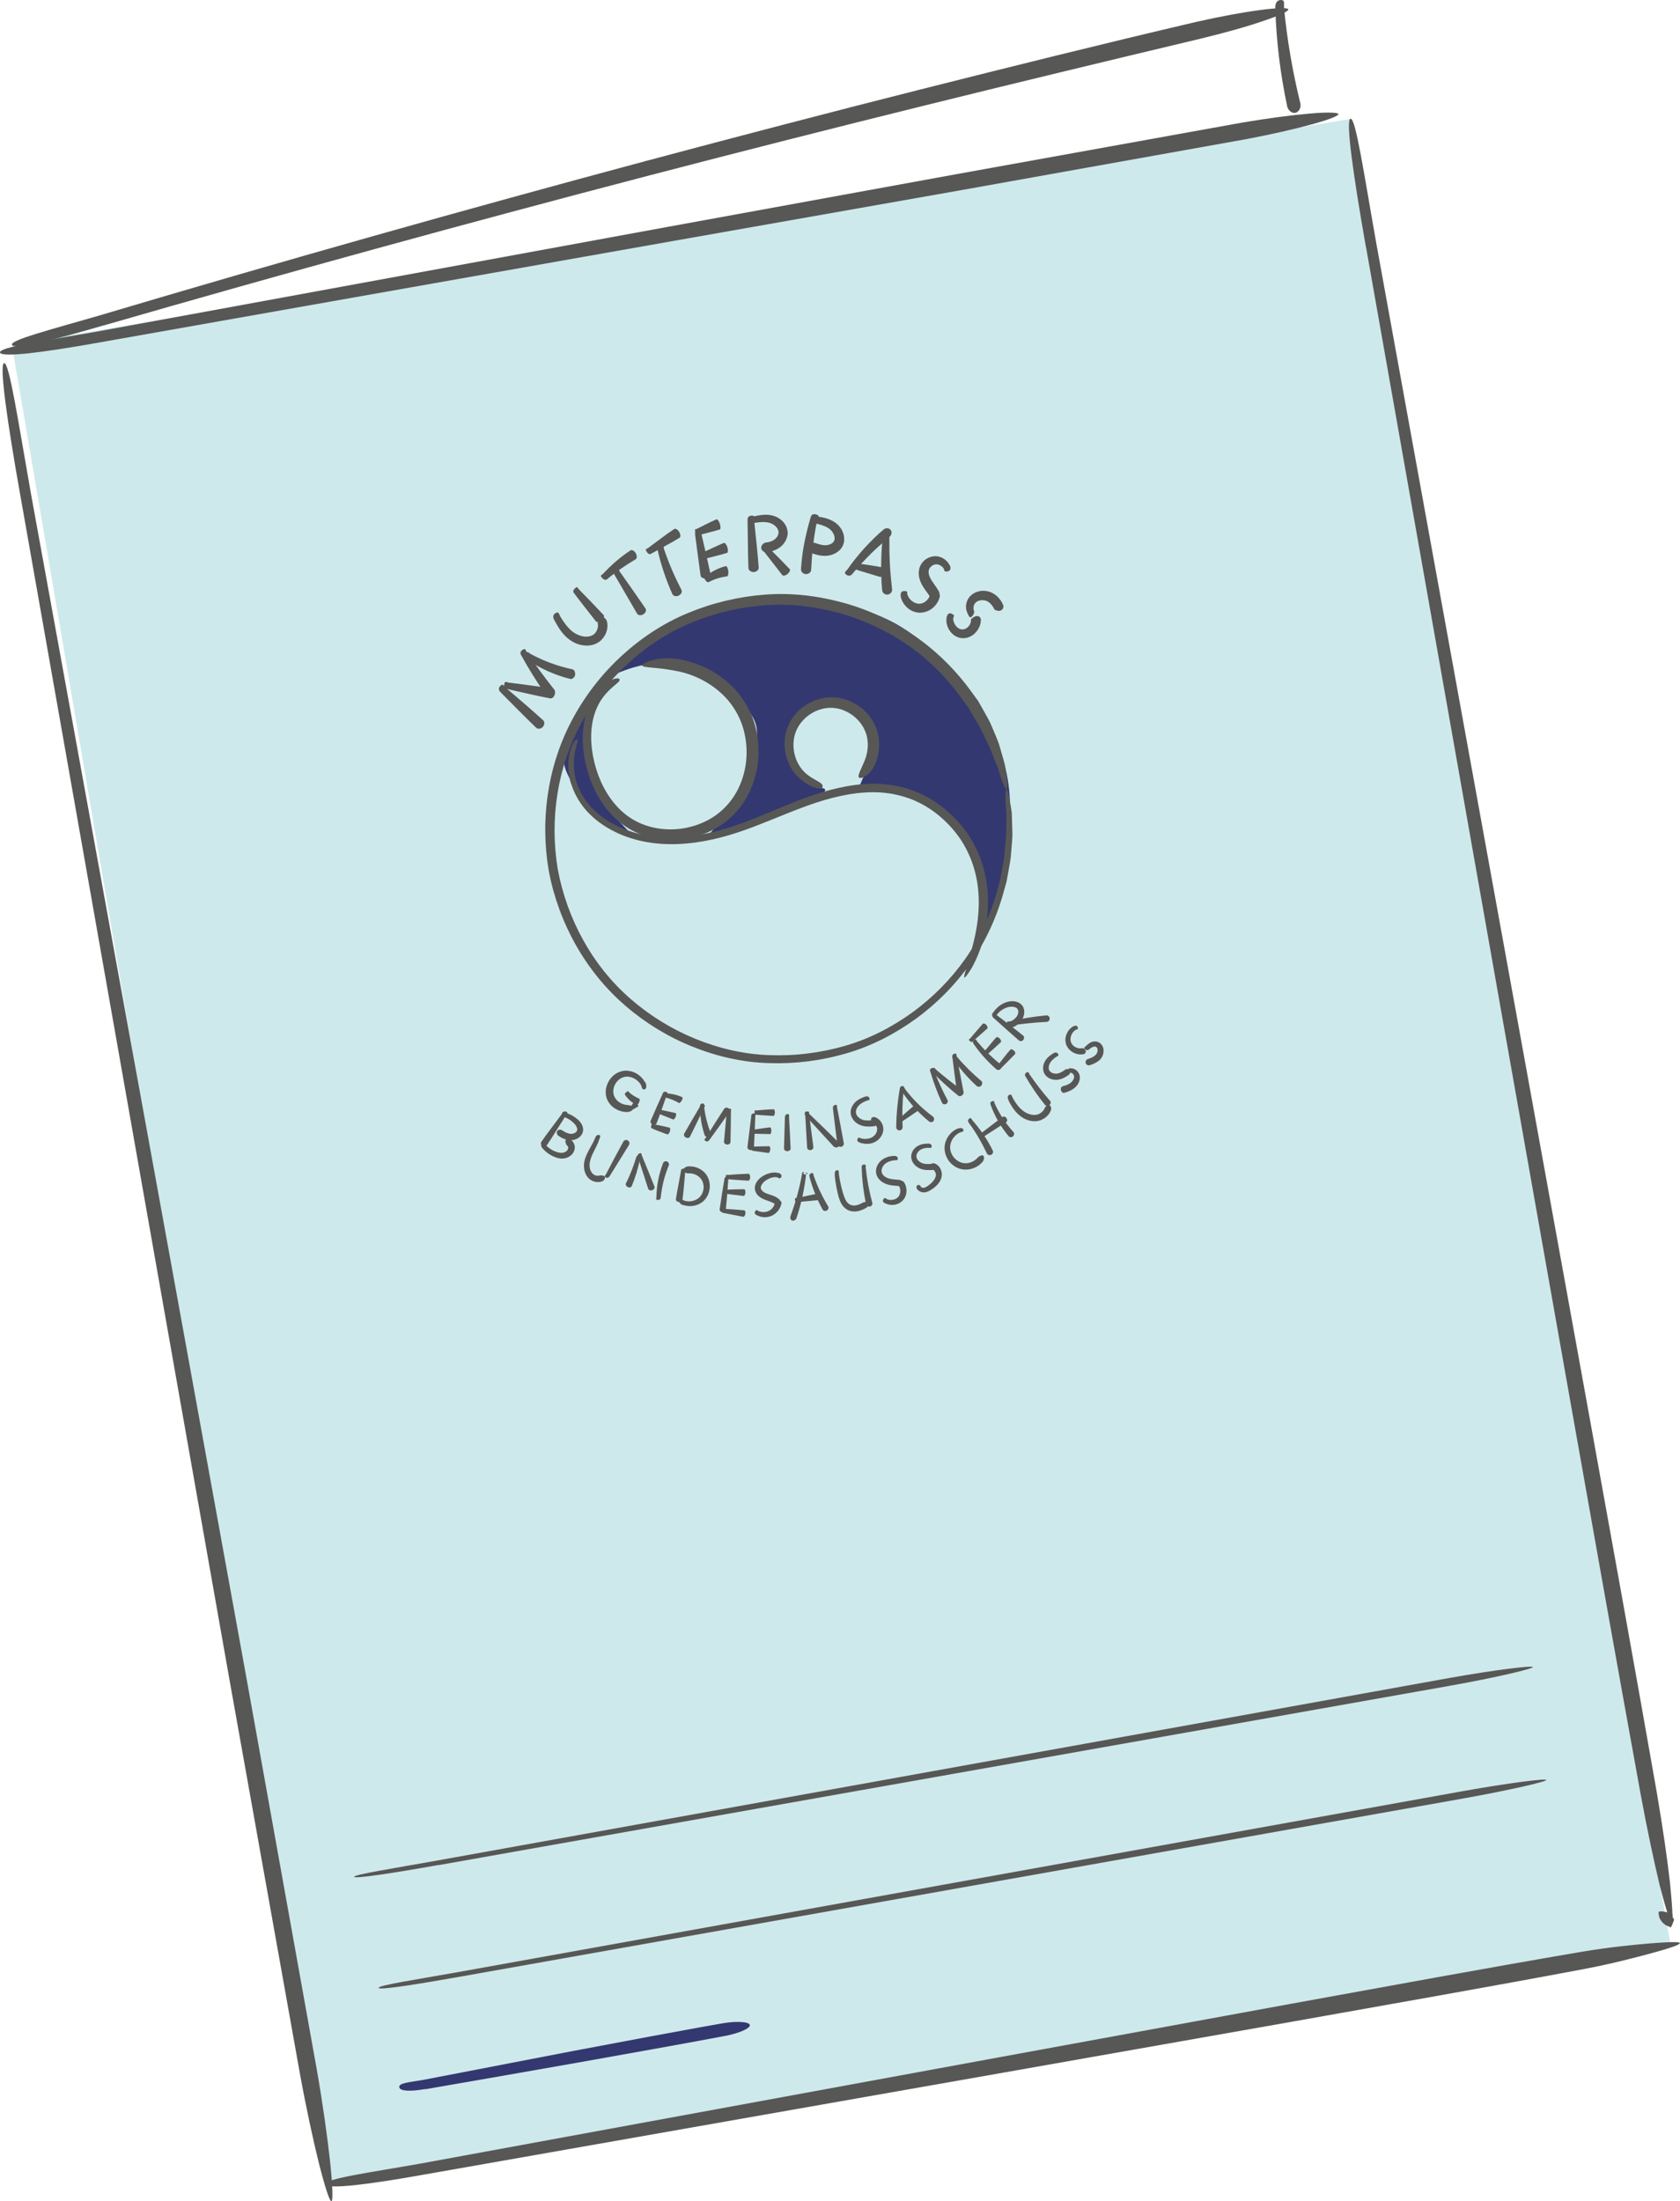 <?xml version="1.0" encoding="UTF-8"?><svg id="a" xmlns="http://www.w3.org/2000/svg" width="147.47" height="193.21" viewBox="0 0 147.47 193.21"><defs><style>.b{fill:#575756;}.b,.c,.d{fill-rule:evenodd;}.c{fill:#cee9eb;}.d{fill:#343870;}</style></defs><path class="b" d="M111.95,.73c.08,2.89,.44,5.77,1.04,8.61,.04,.19,.16,.35,.29,.45,.15,.1,.29,.15,.44,.11h0c.15-.03,.25-.14,.35-.29,.08-.15,.12-.34,.08-.52-.68-2.75-1.16-5.55-1.44-8.39-.02-.39,.1-.71-.28-.7h0c-.38,.01-.5,.34-.49,.73Z"/><g><polygon class="c" points="1.04 30.27 118.56 10.43 146.64 170.7 28.62 191.71 1.04 30.27"/><path class="d" d="M55.46,73.21s-2.72-2.36-3.39-5.02-.6-6.39-.6-6.39c0,0-1.6,2.25-1.86,3.62s-.39,1.96,1.56,4.75,4.3,3.03,4.3,3.03Z"/><path class="d" d="M54.03,59.17s4.47-2.2,7.52-.13,4.87,3.41,4.9,5.25-.66,3.54-1.01,4.65-3.31,4.43-3.31,4.43c0,0,6.84-2.2,8.36-2.83s2.48-1.27,1.63-1.38-3.65-2.41-2.91-4.37,1.59-3.45,3.52-3.17,3.28,.15,3.68,1.81,.44,2.45-.06,3.53-.99,2.23-.99,2.23c0,0,3.1-.38,5.29,.79s4.89,3.97,5.33,5.38,.68,6.26,.68,6.26c0,0,.4,.14,1-2.47s1.91-9.29,.06-13.23-5.8-10.79-11.87-12.28c-13.88-3.4-21.59,4.15-21.83,5.53Z"/><path class="d" d="M37.32,183.38l6.61-1.15,6.61-1.16,6.6-1.18c2.2-.4,4.4-.79,6.6-1.21,1.19-.24,2.13-.66,2.08-.94s-1.07-.36-2.28-.17c-2.2,.38-4.4,.8-6.6,1.2l-6.59,1.24-13.17,2.54c-1.2,.21-2.2,.27-2.13,.65h0c.07,.38,1.08,.37,2.27,.16Z"/><path class="b" d="M8.43,30.11l50.44-8.92,25.22-4.45,25.21-4.51c2.28-.43,4.34-.9,5.83-1.31,1.48-.4,2.39-.76,2.36-.91h0c-.03-.14-1-.18-2.53-.04-1.53,.13-3.63,.4-5.92,.79l-25.21,4.55-25.2,4.6L8.26,29.15C3.69,29.95-.08,30.47,0,30.94H0c.04,.23,1.01,.23,2.53,.07,1.53-.17,3.61-.49,5.9-.9Z"/><path class="b" d="M119.92,21.75l12.02,67.94,6.02,33.97c2.01,11.32,4.02,22.65,6.08,33.96,.57,3.08,1.17,5.86,1.65,7.87,.53,2,.89,3.24,1.04,3.21h0c.15-.03,.07-1.31-.13-3.37-.23-2.05-.63-4.87-1.16-7.96-1.99-11.33-4.04-22.64-6.09-33.96l-6.16-33.95-12.34-67.89c-1.1-6.16-1.84-11.23-2.3-11.15h0c-.46,.08,.27,5.15,1.36,11.32Z"/><path class="b" d="M1.77,43.4L14,112.67l6.12,34.63,6.19,34.62c.57,3.14,1.19,5.97,1.7,8.02,.52,2.04,.93,3.29,1.08,3.27,.15-.03,.11-1.34-.11-3.44-.23-2.09-.62-4.97-1.17-8.11l-6.22-34.62-6.29-34.6L2.7,43.24c-1.11-6.28-1.89-11.45-2.34-11.37h0c-.45,.08,.29,5.25,1.41,11.53Z"/><path class="b" d="M37.15,190.88l51.03-8.98,25.51-4.5c8.5-1.52,17.01-3,25.49-4.6,2.31-.44,4.38-.98,5.88-1.39,1.5-.41,2.42-.72,2.4-.86s-1-.1-2.55,.02c-1.55,.13-3.68,.34-6,.73-8.51,1.45-17,3.02-25.5,4.56l-25.48,4.67-50.96,9.36c-4.63,.82-8.44,1.33-8.35,1.82,.09,.49,3.9,0,8.53-.83Z"/><path class="b" d="M146.93,168.44c-.06-.06-.1-.15-.11-.23,0-.04,0-.09,0-.12-.01-.03,0-.07-.01-.1-.01-.01-.27-.09-.59-.17h0c-.32-.08-.6-.08-.63,.02,0,.16,.03,.32,.07,.47,.05,.14,.14,.27,.23,.38,.19,.22,.43,.37,.68,.43,.06,.03,.06,.18,.21-.17,.15-.35,.19-.48,.17-.49Z"/><path class="b" d="M9.09,28.57c15.92-4.6,31.9-8.99,47.94-13.18,8.02-2.09,16.05-4.13,24.09-6.12,8.04-1.99,16.1-3.93,24.16-5.85,2.19-.53,4.17-1.08,5.58-1.57,1.42-.47,2.27-.87,2.23-1.03-.04-.16-.98-.14-2.46,.06-1.48,.19-3.5,.56-5.7,1.06-8.07,1.89-16.12,3.89-24.16,5.92-8.04,2.03-16.06,4.13-24.07,6.27-16.02,4.3-31.98,8.8-47.87,13.53-4.33,1.26-7.91,2.17-7.78,2.6,.06,.22,.99,.11,2.45-.21,1.46-.31,3.43-.86,5.6-1.49Z"/><path class="b" d="M38.47,163.71l88.82-15.75c4.03-.72,7.29-1.49,7.26-1.64h0c-.03-.15-3.35,.25-7.38,.97l-88.78,16.01c-4.03,.72-7.33,1.24-7.3,1.43,.03,.19,3.34-.31,7.37-1.03Z"/><path class="b" d="M40.54,173.47l87.99-15.63c3.99-.72,7.23-1.46,7.2-1.61-.03-.15-3.32,.27-7.31,.98l-87.96,15.84c-3.99,.71-7.27,1.21-7.23,1.43,.04,.22,3.31-.3,7.31-1.01Z"/><path class="b" d="M87.57,78.09c-.6,2.15-1.54,4.2-2.81,6.03-1.28,1.82-2.87,3.43-4.67,4.74-1.8,1.3-3.81,2.34-5.96,2.95-2.14,.61-4.38,.89-6.6,.8-2.23-.07-4.43-.59-6.49-1.43-2.06-.84-3.98-2.02-5.66-3.48-3.38-2.92-5.61-7.04-6.42-11.41-.73-4.38-.04-9.01,2.12-12.91,1.07-1.94,2.47-3.71,4.11-5.2,1.64-1.49,3.53-2.73,5.59-3.56,2.05-.84,4.24-1.35,6.45-1.5,2.22-.16,4.45,.13,6.58,.73,2.13,.61,4.16,1.57,5.98,2.84,1.81,1.28,3.39,2.88,4.68,4.68l.52,.72,.44,.75c.29,.49,.59,.95,.8,1.43,.22,.47,.46,.92,.65,1.34l.48,1.22,.22,.53,.15,.49c.1,.3,.19,.57,.27,.78,.16,.43,.29,.66,.36,.65,.07-.01,.08-.27,.04-.73-.02-.23-.06-.51-.1-.84l-.08-.52-.15-.57-.38-1.31c-.16-.46-.38-.94-.59-1.45-.2-.52-.49-1.01-.79-1.54l-.45-.79-.55-.76c-1.36-1.89-3.03-3.56-4.94-4.9-1.92-1.32-4.05-2.33-6.29-2.95-2.24-.62-4.58-.91-6.9-.73-2.32,.17-4.6,.71-6.75,1.6-2.15,.88-4.12,2.18-5.83,3.74-1.71,1.57-3.16,3.41-4.27,5.45-2.24,4.07-2.94,8.91-2.16,13.46,.86,4.54,3.21,8.81,6.72,11.83,1.75,1.51,3.74,2.73,5.88,3.59,2.14,.86,4.42,1.39,6.72,1.45,2.3,.08,4.61-.21,6.82-.86,2.21-.64,4.28-1.72,6.14-3.07,1.85-1.36,3.48-3.02,4.79-4.91,1.3-1.89,2.27-4.01,2.87-6.22l.25-.89,.16-.89c.1-.58,.22-1.14,.24-1.68,.04-.54,.1-1.06,.11-1.54l-.04-1.35-.02-.59-.08-.52c-.05-.32-.1-.6-.14-.83-.09-.45-.17-.7-.24-.68-.07,.01-.1,.27-.09,.73,0,.23,.02,.51,.04,.83l.04,.51v.57l-.02,1.31c-.02,.47-.09,.97-.13,1.5-.02,.53-.14,1.07-.24,1.64l-.16,.86-.24,.87Z"/><path class="b" d="M50.14,68.8c.31,1,.88,1.92,1.62,2.65,.74,.74,1.62,1.3,2.56,1.72,1.88,.84,3.98,1.05,5.99,.86,2.02-.18,3.98-.75,5.84-1.46,1.87-.71,3.67-1.52,5.52-2.13,1.85-.6,3.77-1.01,5.68-.88,.95,.07,1.88,.28,2.75,.63,.88,.36,1.69,.86,2.41,1.47,.72,.61,1.36,1.33,1.88,2.12,.51,.8,.9,1.67,1.15,2.58,.52,1.83,.46,3.8,.07,5.68-.22,1.03-.49,1.95-.7,2.62-.19,.68-.33,1.1-.26,1.14,.06,.03,.35-.32,.71-.95,.34-.63,.75-1.56,1.01-2.63,.46-1.97,.51-4.09-.05-6.07-.28-.99-.71-1.94-1.27-2.8-.57-.86-1.26-1.63-2.05-2.29-.79-.66-1.67-1.2-2.63-1.58-.95-.38-1.97-.6-2.99-.67-2.05-.12-4.05,.33-5.95,.96-1.9,.64-3.7,1.48-5.53,2.19-1.83,.72-3.72,1.28-5.66,1.47-1.93,.2-3.93,0-5.71-.77-.89-.38-1.72-.91-2.41-1.58-.69-.67-1.22-1.51-1.51-2.42-.32-1-.27-1.98-.14-2.65,.14-.67,.31-1.07,.19-1.12-.1-.05-.4,.32-.61,1.04-.21,.71-.27,1.79,.08,2.88Z"/><path class="b" d="M51.85,61.64c-.77,1.54-.82,3.3-.54,4.9,.29,1.61,.91,3.19,1.97,4.5,.52,.65,1.16,1.22,1.89,1.67,.73,.44,1.54,.73,2.37,.88,1.66,.3,3.4,.06,4.92-.69,.76-.37,1.46-.88,2.04-1.5,.59-.62,1.05-1.34,1.39-2.11,.68-1.55,.86-3.29,.55-4.94-.3-1.66-1.18-3.22-2.43-4.35-1.25-1.14-2.82-1.87-4.46-2.15-.9-.16-1.74-.05-2.31,.1-.29,.07-.51,.17-.66,.25-.15,.08-.22,.15-.21,.21,.02,.11,.39,.15,.93,.2,.55,.04,1.28,.13,2.06,.28,1.45,.27,2.82,.94,3.91,1.92,1.09,.98,1.84,2.29,2.12,3.74,.29,1.44,.15,2.98-.43,4.33-.57,1.36-1.61,2.5-2.93,3.16-1.32,.67-2.86,.91-4.33,.66-.73-.12-1.45-.37-2.09-.74-.64-.37-1.21-.87-1.69-1.45-.96-1.16-1.57-2.61-1.86-4.11-.28-1.49-.25-3.09,.42-4.46,.36-.74,.89-1.28,1.29-1.63,.4-.35,.69-.53,.61-.69h0c-.07-.14-.46-.1-.99,.22-.52,.32-1.13,.95-1.54,1.78Z"/><path class="b" d="M71.12,68.17c-1.08-.67-1.63-2.05-1.43-3.3,.17-1.25,1.19-2.3,2.41-2.63,.61-.17,1.24-.15,1.83,.06,.59,.21,1.13,.58,1.52,1.06,.4,.48,.65,1.06,.71,1.69,.06,.62-.06,1.27-.32,1.85l-.37,.84c-.09,.24-.15,.41-.07,.5h0c.07,.08,.27,.06,.52-.09,.25-.15,.56-.43,.77-.82,.38-.72,.54-1.55,.47-2.36-.07-.82-.41-1.62-.94-2.23-.52-.62-1.21-1.09-1.98-1.34-.77-.26-1.62-.26-2.39-.03-.77,.23-1.46,.67-1.98,1.26-.53,.59-.88,1.35-.97,2.13-.1,.78,.03,1.57,.35,2.28,.32,.7,.85,1.32,1.51,1.71,.35,.22,.71,.39,.98,.44,.28,.05,.46,.01,.47-.15,.02-.16-.12-.29-.33-.41-.2-.13-.48-.27-.77-.45Z"/><path class="b" d="M43.92,60.74c1.04,1.05,2.08,2.11,3.15,3.14,.07,.07,.18,.09,.28,.08,.12-.02,.21-.06,.29-.15,.08-.08,.12-.18,.14-.3,0-.1-.02-.21-.09-.28-1.1-1-2.23-1.96-3.36-2.92-.14-.14-.19-.33-.4-.12-.2,.21-.16,.4-.01,.54Z"/><path class="b" d="M44.51,60.47c.63,.15,1.26,.29,1.89,.43,.63,.14,1.26,.28,1.9,.4,.17,.03,.36-.15,.4-.36s-.05-.45-.23-.49c-.64-.12-1.28-.2-1.92-.29-.64-.09-1.28-.17-1.93-.25-.17-.04-.29-.16-.35,.12-.06,.28,.06,.41,.23,.45Z"/><path class="b" d="M45.75,57.51c.67,1.22,1.41,2.41,2.22,3.55,.06,.07,.15,.12,.26,.11,.1,0,.2-.02,.29-.09,.09-.07,.15-.16,.18-.25,.04-.1,.02-.2-.03-.28-.85-1.07-1.67-2.18-2.44-3.32-.09-.16-.09-.34-.33-.21-.24,.13-.25,.32-.16,.48Z"/><path class="b" d="M46.23,57.87c1.16,.79,2.46,1.38,3.82,1.72,.09,.02,.19,0,.27-.08,.08-.07,.14-.16,.16-.26,.02-.11,0-.21-.03-.31-.04-.1-.11-.16-.19-.19-1.28-.27-2.54-.73-3.72-1.37-.15-.1-.22-.26-.38-.03-.16,.23-.09,.41,.07,.51Z"/><path class="b" d="M48.66,54.42c.23,.44,.48,.89,.85,1.29,.36,.4,.85,.74,1.41,.88,.56,.14,1.22,.11,1.75-.31,.49-.42,.76-1.05,.61-1.72-.04-.18-.18-.32-.3-.37-.13-.05-.25-.02-.32,.05h0c-.08,.07-.12,.18-.15,.27-.03,.09-.05,.17-.04,.24,.08,.27-.06,.68-.31,.9-.24,.21-.66,.29-1.05,.19-.4-.09-.78-.3-1.09-.61-.32-.31-.58-.7-.83-1.1-.12-.23-.13-.47-.4-.33-.27,.14-.27,.38-.14,.62Z"/><path class="b" d="M50.38,52.05c.31,.42,.64,.83,.96,1.25l.97,1.24c.1,.1,.32,.07,.5-.07s.26-.36,.18-.48c-.72-.77-1.45-1.53-2.19-2.28-.09-.11-.09-.26-.3-.09h0c-.21,.17-.21,.32-.12,.43Z"/><path class="b" d="M53.29,50.84c.79-.66,1.64-1.24,2.52-1.76,.12-.08,.11-.31,0-.52-.12-.2-.32-.33-.45-.26-.91,.59-1.72,1.31-2.45,2.09-.11,.09-.26,.11-.07,.32,.19,.21,.35,.22,.46,.12Z"/><path class="b" d="M53.94,50.45l1.99,3.42c.1,.15,.34,.17,.54,.05s.29-.35,.2-.5c-.75-1.09-1.5-2.17-2.27-3.25-.09-.15-.09-.32-.32-.19-.22,.13-.23,.31-.14,.46Z"/><path class="b" d="M57.16,48.6l1.25-.69c.42-.23,.84-.46,1.24-.71,.11-.07,.09-.31-.03-.51-.12-.2-.32-.33-.43-.26-.4,.26-.79,.54-1.17,.83l-1.16,.86c-.11,.07-.25,.04-.11,.28,.14,.24,.29,.28,.4,.21Z"/><path class="b" d="M57.73,48.31c.31,1.32,.74,2.61,1.3,3.85,.09,.16,.33,.22,.54,.12,.21-.1,.33-.32,.26-.48-.6-1.16-1.13-2.37-1.55-3.63-.04-.17,.01-.34-.26-.27h0c-.27,.07-.33,.24-.28,.41Z"/><path class="b" d="M61.01,46.87c.16,1.22,.32,2.44,.49,3.66,.03,.17,.25,.27,.48,.23s.41-.2,.39-.37c-.26-1.2-.54-2.41-.82-3.61-.03-.17,.05-.31-.22-.27-.27,.04-.34,.19-.31,.36Z"/><path class="b" d="M62.2,51.1c.51-.28,1.08-.44,1.64-.52,.07-.01,.11-.23,.09-.47-.03-.24-.13-.43-.22-.42-.68,.17-1.29,.5-1.8,.92-.08,.05-.19,0-.04,.24,.15,.24,.26,.28,.33,.24Z"/><path class="b" d="M61.78,49.07l1.02-.26c.34-.09,.68-.17,1.02-.28,.09-.03,.1-.25,.03-.49h0c-.07-.23-.21-.41-.3-.39-.33,.13-.65,.28-.97,.43l-.97,.45c-.09,.03-.19-.04-.11,.23,.08,.27,.19,.34,.28,.31Z"/><path class="b" d="M61.3,46.98c.63-.17,1.26-.32,1.88-.5,.08-.03,.09-.26,.01-.5-.08-.24-.21-.42-.29-.4-.6,.26-1.18,.56-1.77,.86-.08,.03-.18-.05-.1,.23,.09,.27,.18,.35,.27,.32Z"/><path class="b" d="M65.62,45.64l.03,2.12c.01,.71,.02,1.42,.05,2.12,.02,.19,.24,.34,.46,.33s.43-.17,.44-.37c-.05-.71-.12-1.41-.19-2.12l-.22-2.12c0-.19,.08-.35-.2-.34-.28,0-.38,.17-.37,.36Z"/><path class="b" d="M66.33,45.88c.42-.07,.83-.09,1.18,0,.32,.08,.64,.31,.76,.57,.13,.25,.08,.52-.13,.76-.2,.24-.53,.37-.92,.41-.2,.03-.39,.22-.4,.44-.01,.22,.2,.43,.49,.41,.5-.06,1.07-.26,1.45-.71,.18-.22,.32-.49,.37-.79,.04-.3-.03-.62-.17-.87-.29-.5-.78-.79-1.29-.88-.5-.09-.99-.01-1.43,.09-.25,.04-.46-.02-.4,.27,.06,.29,.27,.35,.5,.3Z"/><path class="b" d="M67.08,48.43l1.59,2.05c.07,.09,.29,.04,.46-.1,.17-.14,.27-.34,.19-.43-.6-.63-1.21-1.24-1.82-1.85-.07-.09-.06-.23-.27-.05-.22,.18-.22,.31-.15,.39Z"/><path class="b" d="M71.16,45.41c-.22,.74-.41,1.5-.56,2.26-.07,.38-.14,.77-.18,1.15-.05,.39-.09,.77-.11,1.16,0,.21,.2,.4,.42,.41,.22,.01,.45-.14,.47-.34,.04-.75,.09-1.49,.18-2.24,.09-.75,.21-1.49,.37-2.23,.06-.2,.22-.32-.09-.42-.15-.05-.26-.03-.35,.01-.08,.05-.12,.14-.15,.24Z"/><path class="b" d="M71.79,45.99c.43,.11,.83,.26,1.1,.5,.25,.22,.41,.59,.37,.84-.03,.24-.24,.43-.58,.5-.32,.08-.7-.02-1.12-.17-.23-.08-.51,.03-.61,.25h0c-.1,.22,0,.5,.26,.62,.46,.19,1.05,.34,1.65,.21,.29-.07,.58-.21,.82-.43,.24-.22,.4-.55,.42-.88,.04-.66-.3-1.19-.74-1.53-.45-.33-.96-.46-1.44-.54-.26-.07-.45-.2-.51,.11-.06,.3,.12,.47,.36,.52Z"/><path class="b" d="M74.83,50.36c.5-.6,1.03-1.17,1.58-1.72,.55-.55,1.14-1.06,1.72-1.57,.15-.15,.17-.4,.05-.56h0c-.06-.08-.16-.13-.26-.14-.1-.01-.22,0-.31,.07-.63,.51-1.19,1.09-1.74,1.68-.54,.6-1.04,1.23-1.5,1.88-.14,.17-.32,.25-.1,.43h0c.22,.17,.42,.11,.55-.06Z"/><path class="b" d="M77.49,47.06c-.08,.79-.13,1.59-.14,2.39,0,.8,0,1.6,.09,2.39,.03,.22,.26,.37,.47,.35,.21-.02,.41-.21,.4-.42-.08-.77-.16-1.54-.2-2.32-.04-.78-.05-1.56-.04-2.34,.02-.21,.14-.37-.15-.4-.29-.03-.41,.14-.43,.35Z"/><path class="b" d="M75.21,50.02l2.05,.62c.09,.02,.22-.15,.29-.37s.04-.44-.05-.47c-.71-.12-1.41-.24-2.13-.33-.09-.03-.14-.14-.22,.13-.08,.27-.03,.39,.07,.41Z"/><path class="b" d="M83.35,49.59c-.13-.25-.33-.45-.57-.59-.24-.14-.55-.21-.84-.17-.57,.07-1.08,.47-1.24,1.06-.15,.58,.04,1.1,.26,1.49,.23,.41,.5,.7,.67,.99,.05,.08,.14,.12,.24,.15,.1,.02,.21,.03,.32-.01,.11-.04,.2-.12,.24-.23,.04-.11,.05-.24,0-.35-.23-.39-.48-.71-.66-.99-.18-.29-.29-.59-.25-.84,.03-.24,.25-.48,.53-.55,.26-.07,.6,.07,.78,.34,.09,.16,0,.3,.29,.27h0c.15-.01,.25-.07,.29-.18,.05-.11,.02-.26-.05-.39Z"/><path class="b" d="M79.05,52.27c.06,.41,.27,.77,.56,1.04,.29,.27,.68,.46,1.12,.47,.43,0,.84-.16,1.15-.42,.3-.26,.54-.62,.62-1.03,.02-.11-.03-.23-.11-.3-.08-.07-.18-.1-.29-.1s-.21,.04-.29,.08c-.07,.04-.14,.08-.16,.13-.06,.41-.46,.82-.9,.85-.44,.04-.97-.32-1.11-.84-.03-.15,.08-.25-.2-.27h0c-.28-.04-.41,.15-.37,.37Z"/><path class="b" d="M83.11,54.11c-.1,.43,.01,.86,.23,1.21,.22,.35,.6,.64,1.07,.69,.47,.05,.91-.16,1.2-.46,.29-.3,.49-.7,.49-1.16,0-.12-.07-.23-.17-.28-.1-.05-.21-.05-.32-.01-.11,.04-.2,.11-.27,.16-.06,.06-.11,.1-.11,.15,.02,.17-.06,.39-.2,.56-.14,.17-.34,.27-.54,.28-.2,0-.42-.11-.58-.31-.15-.19-.26-.46-.23-.71,.02-.07,.05-.12,.07-.16,0-.04-.02-.09-.14-.17-.12-.07-.22-.09-.31-.05-.09,.04-.15,.14-.18,.25Z"/><path class="b" d="M85.5,53.63c-.08-.18-.06-.45,.05-.62,.1-.17,.3-.29,.54-.32,.24-.03,.48,.01,.68,.15,.2,.14,.38,.35,.49,.6,.03,.07,.11,.11,.2,.14,.09,.03,.19,.05,.3,.03h0c.11-.02,.2-.08,.26-.17,.05-.09,.09-.21,.04-.32-.16-.4-.43-.75-.81-.99-.37-.24-.85-.33-1.28-.24-.43,.09-.84,.35-1.04,.77-.19,.4-.18,.86,.03,1.23,.09,.21,.19,.42,.38,.19,.1-.11,.14-.21,.16-.28,.02-.07,.02-.12,0-.17Z"/><path class="b" d="M56.61,94.98c-.3-.56-.88-.95-1.53-1-.33-.03-.67,.06-.95,.22-.29,.16-.51,.4-.68,.67-.16,.28-.27,.59-.28,.92-.01,.33,.07,.68,.26,.96,.18,.29,.44,.5,.72,.64,.28,.14,.6,.23,.93,.21,.18,0,.33-.08,.42-.16,.09-.09,.12-.17,.1-.24-.03-.07-.11-.12-.2-.14-.09-.04-.2-.06-.32-.07-.42-.02-.85-.25-1.07-.6-.23-.33-.23-.81-.02-1.21,.21-.4,.62-.69,1.07-.68,.45,0,.93,.28,1.18,.69,.07,.11,.08,.23,.12,.31,.02,.08,.07,.13,.18,.12,.11-.01,.17-.08,.19-.21,.02-.12-.01-.28-.1-.44Z"/><path class="b" d="M54.84,96.06c.12,.19,.28,.37,.45,.53,.09,.08,.18,.15,.28,.21,.1,.06,.19,.13,.31,.17,.04,0,.08-.02,.12-.06,.04-.04,.08-.09,.1-.16,.03-.07,.05-.13,.05-.18,0-.05,0-.09-.01-.12-.08-.05-.17-.08-.25-.12-.08-.04-.17-.09-.25-.14-.16-.1-.32-.22-.46-.36-.03-.04,0-.12-.16,0-.17,.11-.2,.19-.16,.24Z"/><path class="b" d="M55.61,97.35c.15-.08,.29-.16,.43-.25,.02-.02-.04-.13-.14-.25h0c-.09-.12-.18-.21-.2-.2-.11,.14-.2,.29-.3,.44-.02,.01-.07-.02,.03,.11,.1,.13,.15,.17,.17,.16Z"/><path class="b" d="M58.19,95.95c-.37,.81-.73,1.62-1.08,2.44-.04,.11,.04,.26,.17,.31s.29,.02,.35-.09c.32-.83,.61-1.67,.9-2.51,.05-.11,.14-.18-.03-.25h0c-.17-.07-.27,0-.32,.1Z"/><path class="b" d="M57.2,99.03c.45,.2,.91,.37,1.38,.54,.03,0,.07,0,.12-.08,.04-.04,.07-.1,.1-.18s.03-.14,.03-.2c0-.08-.02-.11-.04-.13-.48-.12-.96-.22-1.45-.31-.06-.02-.09-.1-.16,.08-.06,.18-.03,.26,.03,.28Z"/><path class="b" d="M57.84,97.76c.42,.17,.84,.33,1.26,.5,.06,.01,.15-.1,.21-.24s.05-.29,0-.32c-.44-.1-.88-.2-1.33-.29-.06-.02-.08-.1-.15,.08h0c-.06,.18-.04,.26,.02,.28Z"/><path class="b" d="M58.47,96.34c.4,.11,.78,.27,1.13,.47,.05,.03,.16-.08,.24-.2,.08-.13,.1-.28,.05-.31-.43-.19-.88-.3-1.34-.33-.06-.01-.1-.08-.13,.1h0c-.04,.18,0,.26,.05,.27Z"/><path class="b" d="M61.48,97.06c-.48,.81-.95,1.62-1.42,2.44-.06,.11,0,.27,.14,.34,.13,.07,.3,.05,.36-.06,.42-.84,.83-1.69,1.23-2.54,.06-.11,.17-.17,.01-.26-.16-.09-.26-.03-.32,.09Z"/><path class="b" d="M61.44,97.08c0,.87,.14,1.74,.42,2.57,.04,.11,.2,.16,.34,.11,.14-.05,.23-.18,.2-.29-.31-.76-.51-1.57-.6-2.4,0-.11,.06-.21-.12-.21-.18,0-.24,.1-.23,.22Z"/><path class="b" d="M62.26,100.07c.59-.81,1.17-1.62,1.75-2.44,.07-.11,.04-.28-.08-.36h0c-.12-.08-.28-.06-.36,.05-.55,.84-1.08,1.69-1.61,2.54-.08,.11-.2,.17-.05,.27,.15,.11,.27,.05,.34-.06Z"/><path class="b" d="M63.8,97.52l-.25,2.7c0,.12,.12,.23,.27,.24,.15,.01,.29-.08,.3-.2,.03-.9,.03-1.81,.04-2.72,0-.12,.08-.22-.1-.23-.18-.01-.25,.08-.26,.2Z"/><path class="b" d="M65.95,97.93l-.34,2.76c-.01,.13,.12,.24,.26,.26,.15,.02,.29-.07,.31-.2,.05-.93,.09-1.85,.12-2.78,.01-.13,.09-.22-.09-.24-.18-.02-.26,.08-.27,.2Z"/><path class="b" d="M66.08,101.01l1.38,.19c.06,0,.13-.13,.15-.28s-.02-.3-.08-.31c-.47,0-.94,.01-1.41,.03-.06,0-.11-.07-.13,.11h0c-.02,.18,.03,.25,.09,.26Z"/><path class="b" d="M66.24,99.51c.45,.01,.91,.03,1.36,.03,.06,0,.11-.14,.11-.3,0-.16-.05-.29-.12-.29-.45,.05-.91,.12-1.36,.19-.06,0-.11-.06-.11,.12,0,.18,.05,.25,.12,.25Z"/><path class="b" d="M66.34,97.84c.51,.04,1.03,.08,1.54,.11,.07,0,.13-.13,.14-.29,0-.16-.04-.29-.11-.3-.52,.02-1.03,.06-1.55,.11-.07,0-.12-.07-.13,.12,0,.18,.05,.25,.12,.25Z"/><path class="b" d="M68.9,98.03l-.08,2.78c0,.13,.13,.23,.29,.23,.16,0,.29-.1,.29-.23-.04-.93-.09-1.86-.14-2.79,0-.13,.06-.23-.11-.23-.17,0-.24,.1-.24,.23Z"/><path class="b" d="M70.68,97.81l.17,2.92c0,.13,.14,.23,.29,.22s.26-.13,.26-.26l-.38-2.9c0-.13,.04-.24-.13-.23-.17,.01-.22,.12-.21,.26Z"/><path class="b" d="M70.74,97.97l2.43,2.65c.12,.11,.3,.13,.41,.03,.11-.1,.11-.28,0-.41-.85-.84-1.71-1.68-2.58-2.51-.11-.12-.16-.26-.29-.14h0c-.13,.12-.08,.26,.03,.38Z"/><path class="b" d="M73.11,97.28l.39,3.16c.02,.14,.17,.24,.32,.22,.14-.02,.27-.15,.25-.3-.19-1.05-.38-2.09-.59-3.14-.02-.14,.03-.27-.15-.24-.18,.02-.23,.15-.21,.29Z"/><path class="b" d="M75.94,96.25c-.32,.11-.68,.27-.95,.58-.13,.15-.23,.33-.29,.54-.05,.21-.04,.45,.05,.65,.17,.41,.52,.66,.9,.78,.38,.11,.75,.09,1.09,.05,.19-.03,.31-.17,.29-.31-.02-.14-.18-.24-.35-.23-.31,.04-.61,.06-.88,0-.25-.07-.5-.24-.61-.46-.11-.22-.06-.5,.12-.73,.17-.23,.45-.38,.74-.5,.17-.06,.32-.04,.27-.22-.05-.18-.21-.2-.39-.14Z"/><path class="b" d="M75.47,100.29c.29,.1,.62,.14,.94,.08,.32-.06,.64-.24,.85-.51,.21-.26,.34-.63,.25-1-.09-.36-.33-.66-.69-.8-.1-.04-.2-.02-.27,.03-.07,.05-.1,.12-.09,.19h0c0,.07,.04,.14,.06,.19,.03,.06,.06,.09,.1,.11,.16,.05,.31,.21,.36,.39,.05,.17,0,.39-.12,.57-.13,.18-.32,.32-.55,.38-.23,.06-.49,.06-.73,0-.13-.04-.2-.15-.29,.02-.09,.17,0,.29,.17,.34Z"/><path class="b" d="M78.98,95.57c-.19,1.11-.3,2.24-.31,3.37,0,.15,.13,.28,.28,.28h0c.15,0,.28-.13,.28-.28-.05-1.1-.02-2.21,.09-3.32,.02-.15,.1-.26-.07-.29h0c-.17-.03-.25,.09-.27,.24Z"/><path class="b" d="M79.2,95.85c.65,.97,1.44,1.84,2.35,2.58,.13,.1,.31,.08,.39-.04h0c.09-.12,.06-.29-.05-.39-.9-.66-1.71-1.45-2.4-2.35-.09-.13-.1-.27-.25-.17h0c-.15,.1-.13,.24-.04,.37Z"/><path class="b" d="M79.12,98.48c.5-.34,1-.67,1.49-1.01,.06-.05,.04-.19-.05-.32h0c-.09-.12-.22-.19-.29-.14-.46,.39-.91,.79-1.36,1.19-.07,.05-.16,.04-.05,.18h0c.1,.14,.19,.15,.26,.1Z"/><path class="b" d="M81.66,94.05c.28,.94,.62,1.86,1.03,2.75,.06,.12,.22,.16,.35,.1,.13-.06,.19-.21,.14-.33-.45-.84-.85-1.72-1.2-2.62-.04-.13-.01-.25-.18-.2-.16,.05-.19,.17-.15,.3Z"/><path class="b" d="M81.88,94.14c.7,.72,1.45,1.4,2.24,2.03,.11,.08,.28,.04,.37-.07,.09-.11,.09-.29-.01-.38-.79-.59-1.58-1.2-2.33-1.85-.09-.1-.13-.22-.26-.09h0c-.14,.13-.1,.26,0,.36Z"/><path class="b" d="M83.6,92.77c.13,1.05,.26,2.11,.41,3.16,.02,.14,.17,.24,.32,.22s.27-.16,.25-.3c-.19-1.05-.4-2.09-.61-3.13-.02-.14,.03-.27-.16-.24-.19,.03-.23,.15-.21,.3Z"/><path class="b" d="M83.65,92.96c.31,.43,.64,.84,.99,1.24,.35,.4,.72,.78,1.11,1.13,.05,.05,.13,.06,.2,.05,.07,0,.14-.04,.19-.1,.05-.06,.07-.13,.08-.2,0-.07-.02-.15-.07-.19-.78-.66-1.52-1.38-2.18-2.17-.08-.11-.09-.25-.25-.13-.16,.12-.15,.25-.06,.36Z"/><path class="b" d="M85.46,91.62c.57,.83,1.25,1.58,2.01,2.24,.11,.09,.28,.05,.37-.06,.09-.11,.1-.29,0-.37-.75-.6-1.45-1.28-2.07-2.03-.08-.11-.08-.24-.24-.13-.17,.11-.15,.24-.07,.35Z"/><path class="b" d="M87.78,93.85l.66-.66c.22-.22,.44-.44,.66-.67,.06-.06,.01-.2-.1-.31-.11-.1-.25-.14-.31-.08-.21,.23-.4,.48-.6,.73l-.58,.74c-.06,.06-.15,.07-.02,.2,.13,.13,.23,.12,.29,.06Z"/><path class="b" d="M86.67,92.54c.21-.17,.4-.36,.6-.53,.2-.18,.4-.36,.59-.55,.05-.05,0-.19-.1-.3s-.24-.16-.29-.12c-.19,.19-.36,.4-.53,.61-.17,.21-.35,.41-.52,.62-.05,.05-.14,.05-.01,.18,.12,.13,.21,.13,.26,.08Z"/><path class="b" d="M85.37,91.42c.43-.38,.87-.76,1.3-1.15,.06-.06,0-.2-.09-.31-.1-.11-.24-.16-.3-.11-.39,.43-.76,.88-1.14,1.32-.06,.05-.15,.05-.03,.18,.12,.13,.21,.13,.27,.07Z"/><path class="b" d="M87.22,89.35c.74,.67,1.48,1.33,2.23,1.98,.1,.09,.28,.06,.37-.05s.1-.29,0-.38c-.78-.62-1.56-1.23-2.36-1.83-.1-.09-.14-.21-.27-.07h0c-.12,.14-.08,.26,.02,.35Z"/><path class="b" d="M87.53,89.03c.2-.25,.46-.45,.75-.56,.29-.12,.61-.15,.85-.05,.23,.09,.31,.31,.23,.57-.07,.26-.3,.46-.58,.64-.15,.1-.24,.29-.16,.41,.07,.13,.27,.16,.46,.05,.32-.2,.68-.51,.79-.96,.06-.22,.06-.46-.03-.69-.1-.23-.3-.4-.51-.48-.43-.16-.86-.07-1.21,.09-.36,.17-.66,.43-.88,.74-.13,.16-.25,.3-.09,.38,.17,.08,.29-.02,.39-.15Z"/><path class="b" d="M88.69,90.02c1.06-.17,2.13-.27,3.2-.33,.15-.01,.26-.15,.25-.3,0-.15-.13-.27-.28-.27-1.09,.1-2.17,.28-3.23,.53-.15,.03-.28-.02-.24,.17,.03,.18,.16,.23,.31,.2Z"/><path class="b" d="M49.4,97.67l-.95,1.27c-.31,.42-.63,.84-.93,1.28-.08,.12-.03,.3,.08,.38s.29,.07,.38-.05c.3-.43,.58-.88,.86-1.33l.85-1.34c.08-.12,.2-.18,.06-.28-.14-.1-.27-.05-.35,.07Z"/><path class="b" d="M49.57,98.06c.29,.11,.56,.28,.78,.5,.22,.2,.36,.47,.31,.64-.03,.17-.27,.32-.52,.32-.24,0-.52-.12-.78-.3-.15-.1-.35-.08-.44,.04-.09,.12-.05,.32,.11,.44,.31,.2,.68,.4,1.13,.38,.22-.02,.43-.08,.62-.21,.18-.12,.35-.32,.39-.56,.05-.24-.02-.47-.12-.65-.1-.18-.24-.32-.38-.44-.28-.24-.61-.42-.96-.53-.18-.07-.33-.17-.37,.02-.04,.19,.08,.28,.24,.34Z"/><path class="b" d="M47.58,100.74c.21,.25,.46,.47,.74,.63,.28,.16,.59,.3,.97,.32,.37,.02,.79-.15,1.02-.5,.11-.17,.18-.41,.13-.64-.05-.22-.17-.41-.37-.54-.11-.07-.25-.07-.33-.03-.09,.05-.12,.13-.11,.21h0c0,.08,.04,.15,.06,.21,.02,.06,.02,.1,.05,.11,.05,.03,.11,.1,.13,.17,.02,.06,0,.14-.03,.22-.09,.16-.3,.28-.53,.29-.24,0-.5-.08-.75-.2-.24-.12-.47-.29-.66-.49-.1-.12-.11-.26-.27-.15-.16,.11-.15,.27-.03,.41Z"/><path class="b" d="M52.23,99.9c-.12,.32-.31,.63-.49,.96-.18,.33-.37,.7-.45,1.11-.07,.42-.03,.89,.24,1.28,.27,.4,.81,.61,1.29,.45,.13-.04,.23-.14,.27-.24,.04-.1,.01-.18-.04-.22-.06-.05-.13-.06-.2-.07-.07,0-.13-.01-.19,0-.23,.08-.54,0-.7-.23-.18-.23-.24-.57-.19-.89,.05-.33,.19-.66,.36-.99,.16-.33,.35-.67,.47-1.04,.07-.2,.17-.36-.02-.4h0c-.19-.03-.28,.1-.34,.27Z"/><path class="b" d="M53.51,103.24l1.71-2.76c.07-.13,.02-.3-.11-.38-.13-.08-.31-.04-.38,.08-.52,.95-1.03,1.91-1.53,2.87-.08,.13-.19,.2-.04,.29,.15,.09,.27,.02,.35-.1Z"/><path class="b" d="M55.85,101.57c-.24,.8-.54,1.57-.91,2.31-.05,.1,.03,.24,.16,.31,.13,.07,.29,.04,.35-.07,.33-.8,.58-1.63,.74-2.46,.03-.11,.11-.19-.06-.23-.17-.04-.25,.03-.28,.14Z"/><path class="b" d="M55.99,101.54l.91,2.8c.02,.06,.08,.11,.14,.13,.08,.02,.14,.03,.21,0s.12-.07,.17-.13c.04-.06,.05-.13,.03-.19-.36-.91-.73-1.82-1.11-2.73-.04-.13-.02-.25-.19-.19-.17,.06-.2,.18-.16,.31Z"/><path class="b" d="M58,105.09c.1-.97,.34-1.92,.71-2.81,.05-.12-.03-.28-.15-.33-.13-.06-.29,0-.35,.12-.37,.96-.57,1.98-.59,2.99-.01,.14-.08,.25,.11,.26,.19,.01,.26-.09,.27-.22Z"/><path class="b" d="M59.78,102.76l-.23,1.25c-.08,.42-.16,.83-.22,1.25-.02,.11,.11,.23,.25,.25,.14,.02,.3-.05,.32-.16,.06-.42,.1-.84,.14-1.27l.11-1.27c.02-.11,.1-.2-.09-.23-.18-.03-.27,.05-.28,.17Z"/><path class="b" d="M59.96,105.76c.49,.17,1.04,.13,1.5-.13,.47-.26,.77-.77,.83-1.28,.07-.51-.08-1.08-.47-1.46-.38-.37-.91-.56-1.44-.51-.14,.01-.26,.09-.33,.17-.07,.09-.09,.17-.06,.23h0c.03,.06,.1,.11,.18,.15,.08,.03,.17,.06,.26,.06,.34-.03,.72,.1,.97,.34,.26,.23,.39,.6,.36,.97-.03,.37-.22,.73-.54,.93-.32,.21-.74,.27-1.13,.16-.21-.07-.3-.23-.42-.07h0c-.12,.15,.02,.37,.29,.46Z"/><path class="b" d="M63.59,103.48c-.15,.89-.29,1.78-.42,2.67,0,.06,.01,.12,.07,.17,.04,.05,.1,.08,.17,.09,.07,0,.14,0,.19-.04,.07-.03,.1-.08,.11-.14,.09-.9,.15-1.8,.22-2.7,.02-.12,.09-.21-.08-.24-.17-.02-.25,.07-.27,.19Z"/><path class="b" d="M63.49,106.46l1.75,.34c.08,0,.17-.12,.19-.26,.02-.14-.02-.29-.1-.31-.59-.05-1.19-.1-1.79-.13-.08-.01-.13-.08-.17,.09-.03,.18,.02,.25,.1,.27Z"/><path class="b" d="M63.73,104.78c.52,.07,1.03,.13,1.55,.19,.07,0,.14-.13,.15-.28s-.03-.3-.1-.31c-.52,0-1.04,.02-1.57,.04-.07,0-.12-.07-.14,.11h0c-.02,.18,.04,.25,.11,.26Z"/><path class="b" d="M63.87,103.5c.3,.03,.61,.05,.91,.07,.3,.02,.61,.05,.91,.06,.08,0,.16-.14,.16-.3h0c0-.16-.06-.3-.14-.31-.61,.02-1.22,.06-1.84,.11-.08,0-.15-.07-.16,.11h0c0,.18,.06,.25,.14,.25Z"/><path class="b" d="M68.3,102.95c-.47-.1-.88,.03-1.24,.22-.18,.1-.35,.22-.5,.39-.15,.16-.28,.39-.3,.66-.02,.27,.11,.54,.28,.71,.17,.17,.37,.27,.55,.35,.19,.08,.37,.13,.52,.19,.15,.06,.29,.12,.39,.2,.05,.04,.11,.06,.18,.07,.07,.01,.14,.02,.21,0,.07-.03,.11-.09,.12-.19,0-.1-.04-.22-.14-.31-.36-.3-.78-.36-1.06-.48-.31-.11-.52-.29-.53-.52,0-.23,.23-.5,.5-.67,.28-.17,.62-.29,.92-.24,.17,.04,.21,.18,.35,.03,.06-.07,.07-.16,.03-.24-.05-.08-.15-.15-.28-.18Z"/><path class="b" d="M66.36,106.62c.41,.25,.93,.29,1.38,.09,.45-.21,.77-.62,.86-1.1,.02-.14-.11-.25-.26-.25-.15,0-.28,.07-.3,.14-.04,.3-.23,.61-.51,.76-.28,.16-.67,.17-.99,.02-.09-.05-.1-.15-.22,0h0c-.12,.14-.08,.26,.03,.33Z"/><path class="b" d="M70.41,103c-.22,1.28-.57,2.53-1.02,3.74-.03,.08-.02,.17,0,.24,.03,.07,.07,.13,.14,.15,.06,.03,.13,.01,.21-.02,.07-.04,.14-.1,.17-.18,.21-.63,.39-1.27,.53-1.92,.14-.65,.25-1.3,.32-1.96,0-.05,.02-.09,.03-.13l-.24-.05c-.03,.11-.05,.18,.08,.21,.12,.03,.21-.03,.26-.13l-.44-.09s-.03,.08-.04,.13Z"/><path class="b" d="M71.06,103.29c.26,1,.65,1.97,1.15,2.88,.07,.12,.25,.15,.37,.08h0c.12-.07,.19-.24,.12-.36-.52-.85-.95-1.76-1.28-2.71-.03-.13,0-.26-.18-.21-.18,.05-.22,.17-.18,.31Z"/><path class="b" d="M69.97,105.51c.67-.06,1.34-.12,2.01-.19,.09-.01,.15-.15,.13-.31s-.11-.28-.2-.27c-.66,.13-1.32,.27-1.98,.42-.09,.01-.17-.04-.15,.14,.02,.18,.1,.23,.19,.22Z"/><path class="b" d="M73.27,103.11c.03,.39,.09,.77,.16,1.15,.08,.38,.15,.75,.31,1.15,.08,.19,.19,.39,.36,.56,.17,.17,.39,.3,.63,.34,.49,.09,.91-.08,1.27-.27,.2-.11,.27-.32,.19-.44h0c-.08-.12-.28-.13-.45-.04-.3,.17-.63,.29-.91,.24-.29-.04-.51-.26-.65-.58-.14-.31-.24-.69-.33-1.05-.09-.36-.16-.73-.21-1.1-.02-.2,.03-.37-.15-.36-.18,.01-.24,.19-.21,.4Z"/><path class="b" d="M75.64,102.49c.03,1.08,.16,2.16,.39,3.22,.03,.14,.2,.23,.33,.19,.14-.03,.25-.18,.21-.32-.27-1.01-.47-2.05-.58-3.11,0-.14,.05-.26-.13-.26-.17,0-.24,.13-.23,.27Z"/><path class="b" d="M78.45,101.45c-.37,.03-.77,.13-1.1,.41-.31,.27-.54,.71-.43,1.19,.06,.23,.2,.43,.36,.57,.16,.14,.34,.24,.53,.31,.39,.14,.75,.14,1.08,.17,.18,.01,.33-.09,.36-.22,.03-.13-.11-.3-.31-.32-.35-.04-.68-.04-.95-.13-.27-.09-.52-.27-.58-.5-.08-.23,.03-.53,.23-.73,.21-.2,.52-.32,.84-.36,.18-.02,.32,.05,.33-.14,0-.19-.16-.26-.36-.24Z"/><path class="b" d="M77.63,105.58c.5,.29,1.17,.24,1.61-.21,.21-.22,.32-.52,.33-.8,.01-.29-.06-.58-.23-.82-.05-.06-.12-.1-.2-.1-.07,0-.13,.03-.18,.08h0c-.09,.11-.12,.25-.08,.33,.2,.26,.2,.7-.01,.97-.21,.27-.68,.38-1.04,.21-.1-.06-.11-.16-.25-.02h0c-.14,.13-.09,.28,.05,.36Z"/><path class="b" d="M81.48,100.38c-.34-.01-.73,.05-1.05,.29-.15,.12-.29,.27-.37,.47-.08,.19-.1,.43-.04,.63,.12,.42,.45,.68,.8,.82,.36,.13,.72,.12,1.04,.1,.18-.02,.3-.16,.28-.3h0c-.02-.14-.17-.25-.33-.24-.29,.03-.58,.04-.82-.04-.23-.08-.45-.26-.52-.47-.08-.21,.01-.46,.22-.64,.19-.17,.48-.25,.78-.26,.16,0,.29,.08,.31-.1h0c.02-.18-.11-.26-.3-.27Z"/><path class="b" d="M80.55,104.42c.14,.16,.36,.25,.57,.24,.2-.01,.36-.09,.5-.16,.26-.16,.49-.32,.7-.56,.2-.24,.38-.55,.35-.95-.04-.36-.23-.71-.62-.87-.11-.04-.22-.01-.29,.04-.07,.06-.09,.13-.07,.2h0c.01,.07,.05,.14,.08,.18,.03,.05,.05,.08,.08,.1,.13,.03,.27,.22,.3,.4,.03,.17-.06,.4-.2,.58-.14,.19-.35,.36-.55,.5-.2,.14-.42,.2-.57,.05-.03-.04-.03-.08-.04-.1-.01-.02-.04-.04-.13-.06-.09-.02-.17,.02-.2,.11-.03,.09,0,.22,.09,.31Z"/><path class="b" d="M84,99.08c-.5,.24-.88,.69-1.03,1.24-.15,.55,0,1.15,.33,1.59,.33,.44,.87,.75,1.45,.75,.57,0,1.11-.24,1.48-.66,.1-.11,.14-.26,.15-.36,0-.11-.04-.19-.1-.22h0c-.07-.03-.15-.01-.23,.03-.09,.04-.17,.09-.24,.17-.26,.29-.65,.48-1.04,.48-.39,.01-.77-.19-1.04-.51-.26-.32-.39-.75-.3-1.15,.09-.41,.37-.79,.75-1,.22-.11,.41-.07,.39-.26-.02-.18-.29-.23-.56-.09Z"/><path class="b" d="M85.04,98.55c.63,.84,1.14,1.75,1.59,2.69,.06,.13,.23,.18,.37,.12h0c.14-.06,.21-.22,.15-.36-.47-.98-1.1-1.88-1.81-2.69-.09-.12-.11-.25-.26-.13-.15,.12-.13,.26-.04,.36Z"/><path class="b" d="M86.34,99.77l2-1.29c.09-.06,.09-.22,.01-.34s-.23-.18-.32-.12c-.64,.47-1.27,.96-1.9,1.44-.09,.06-.2,.05-.1,.21h0c.11,.16,.21,.16,.3,.1Z"/><path class="b" d="M86.96,96.98c.36,1,.9,1.94,1.58,2.75,.1,.11,.27,.11,.38,.01,.11-.1,.13-.27,.05-.37-.68-.74-1.24-1.59-1.66-2.52-.05-.13-.02-.26-.2-.2h0c-.18,.06-.21,.19-.15,.33Z"/><path class="b" d="M88.51,96.55c.16,.33,.35,.66,.6,.97,.25,.3,.57,.57,.95,.73,.38,.16,.82,.23,1.26,.08,.41-.15,.77-.45,.93-.89,.04-.12,.02-.24-.02-.33-.05-.08-.12-.12-.19-.12-.07,0-.15,.04-.2,.09-.06,.05-.1,.1-.13,.16-.08,.24-.31,.46-.57,.56-.26,.1-.58,.07-.87-.04-.3-.11-.56-.31-.79-.56-.23-.25-.42-.54-.59-.85-.08-.17-.1-.34-.28-.26-.18,.08-.19,.27-.09,.44Z"/><path class="b" d="M90.02,94.48c.5,.88,1.08,1.72,1.72,2.51,.09,.11,.27,.11,.38,.01,.11-.09,.15-.27,.06-.37-.65-.74-1.26-1.53-1.82-2.35-.07-.12-.06-.25-.24-.15-.17,.1-.18,.23-.11,.35Z"/><path class="b" d="M92.47,92.45c-.28,.17-.58,.38-.76,.73-.09,.17-.15,.36-.15,.57,0,.21,.06,.44,.2,.61,.29,.35,.71,.45,1.09,.41,.39-.05,.7-.24,.97-.43,.14-.11,.17-.31,.08-.41-.09-.11-.28-.13-.4-.04-.23,.17-.47,.31-.7,.34-.23,.03-.49-.04-.63-.19-.14-.15-.15-.41-.04-.65,.1-.24,.32-.44,.56-.61,.14-.09,.29-.1,.19-.27-.1-.16-.25-.16-.4-.07Z"/><path class="b" d="M94,94.16c.1,0,.23,.12,.27,.24,.04,.1,.01,.26-.07,.39-.09,.14-.2,.26-.37,.35-.16,.09-.35,.15-.56,.21-.11,.03-.18,.19-.14,.34,.04,.15,.16,.26,.29,.23,.23-.06,.46-.15,.69-.28,.22-.13,.44-.33,.56-.58,.12-.25,.17-.55,.04-.83-.13-.26-.38-.45-.67-.46-.15-.02-.31-.01-.23,.16,.04,.09,.08,.14,.11,.18,.03,.04,.05,.05,.08,.06Z"/><path class="b" d="M94.26,90.06c-.29,.14-.5,.39-.62,.67-.13,.28-.16,.61-.06,.93,.11,.31,.34,.56,.61,.71,.27,.15,.59,.22,.91,.16,.18-.04,.26-.22,.19-.34h0c-.07-.13-.19-.2-.29-.19-.36,.09-.83-.12-.98-.49-.15-.36,.02-.89,.41-1.12,.11-.06,.22-.01,.18-.19-.03-.18-.19-.21-.35-.13Z"/><path class="b" d="M95.63,92.08c.17-.15,.39-.25,.51-.22,.13,.03,.2,.12,.21,.31,0,.09-.02,.18-.06,.26-.02,.04-.04,.08-.07,.11-.03,.04-.07,.07-.11,.11-.16,.14-.38,.23-.63,.31-.13,.04-.22,.2-.18,.34,.04,.14,.19,.24,.34,.2,.27-.08,.57-.2,.83-.41,.12-.1,.24-.25,.31-.41,.07-.16,.1-.34,.09-.51,0-.17-.07-.35-.19-.5-.12-.15-.31-.24-.49-.26-.38-.03-.65,.19-.85,.39-.12,.1-.25,.17-.1,.29h0c.15,.13,.28,.09,.37,.01Z"/></g></svg>